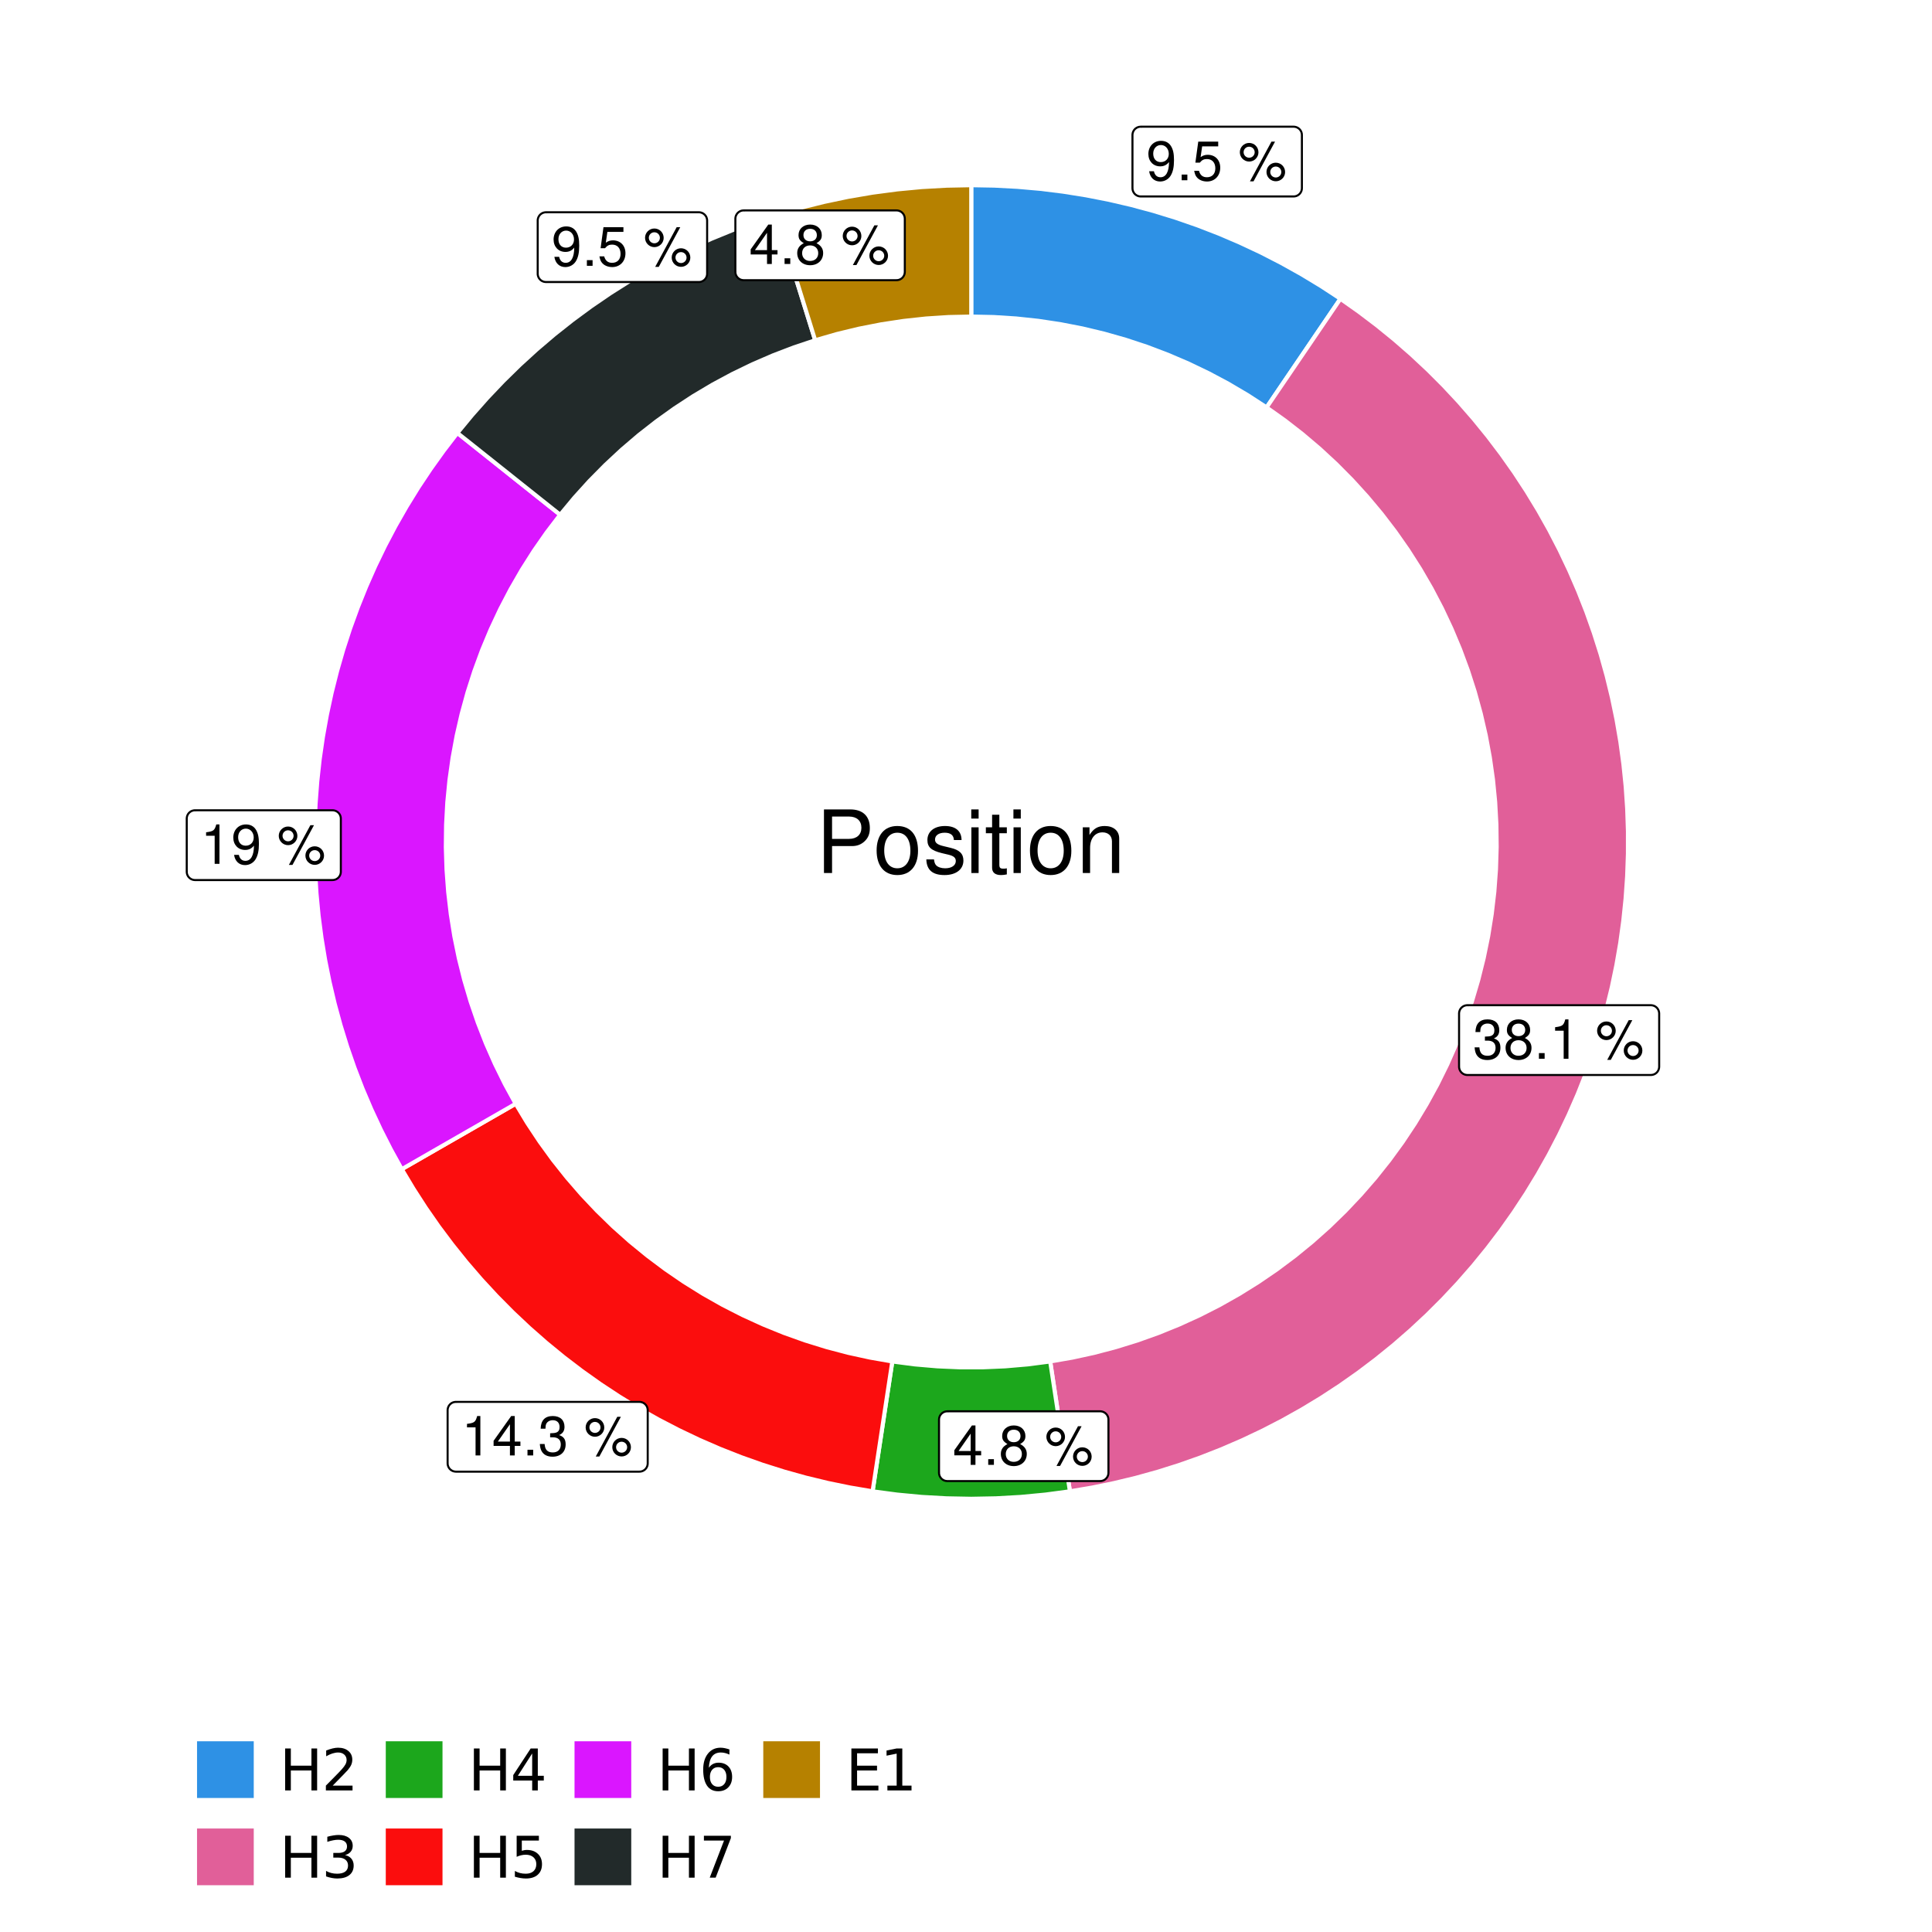 <?xml version="1.0" encoding="UTF-8"?>
<svg xmlns="http://www.w3.org/2000/svg" xmlns:xlink="http://www.w3.org/1999/xlink" width="504pt" height="504pt" viewBox="0 0 504 504" version="1.1">
<defs>
<g>
<symbol overflow="visible" id="glyph0-0">
<path style="stroke:none;" d=""/>
</symbol>
<symbol overflow="visible" id="glyph0-1">
<path style="stroke:none;" d="M 0.75 -2.344 C 1 -0.672 2.078 0.328 3.609 0.328 C 4.734 0.328 5.734 -0.219 6.328 -1.141 C 6.953 -2.141 7.234 -3.391 7.234 -5.266 C 7.234 -7 6.984 -8.094 6.391 -9 C 5.828 -9.844 4.953 -10.281 3.844 -10.281 C 1.922 -10.281 0.547 -8.844 0.547 -6.859 C 0.547 -4.969 1.812 -3.625 3.641 -3.625 C 4.594 -3.625 5.297 -3.969 5.938 -4.75 C 5.922 -2.188 5.141 -0.781 3.703 -0.781 C 2.812 -0.781 2.203 -1.344 2 -2.344 Z M 3.828 -9.188 C 4.984 -9.188 5.875 -8.203 5.875 -6.875 C 5.875 -5.609 5.016 -4.734 3.781 -4.734 C 2.578 -4.734 1.812 -5.594 1.812 -6.953 C 1.812 -8.25 2.656 -9.188 3.828 -9.188 Z M 3.828 -9.188 "/>
</symbol>
<symbol overflow="visible" id="glyph0-2">
<path style="stroke:none;" d="M 2.719 -1.484 L 1.234 -1.484 L 1.234 0 L 2.719 0 Z M 2.719 -1.484 "/>
</symbol>
<symbol overflow="visible" id="glyph0-3">
<path style="stroke:none;" d="M 6.766 -10.078 L 1.562 -10.078 L 0.812 -4.594 L 1.969 -4.594 C 2.547 -5.297 3.031 -5.531 3.828 -5.531 C 5.172 -5.531 6.016 -4.609 6.016 -3.109 C 6.016 -1.656 5.172 -0.781 3.812 -0.781 C 2.719 -0.781 2.047 -1.344 1.75 -2.469 L 0.5 -2.469 C 0.672 -1.656 0.812 -1.25 1.109 -0.875 C 1.672 -0.109 2.703 0.328 3.844 0.328 C 5.875 0.328 7.297 -1.156 7.297 -3.281 C 7.297 -5.281 5.969 -6.641 4.031 -6.641 C 3.328 -6.641 2.766 -6.453 2.172 -6.031 L 2.578 -8.844 L 6.766 -8.844 Z M 6.766 -10.078 "/>
</symbol>
<symbol overflow="visible" id="glyph0-4">
<path style="stroke:none;" d=""/>
</symbol>
<symbol overflow="visible" id="glyph0-5">
<path style="stroke:none;" d="M 2.828 -9.734 C 1.5 -9.734 0.406 -8.641 0.406 -7.312 C 0.406 -5.969 1.5 -4.875 2.844 -4.875 C 4.172 -4.875 5.266 -5.969 5.266 -7.281 C 5.266 -8.656 4.188 -9.734 2.828 -9.734 Z M 2.828 -8.75 C 3.641 -8.75 4.281 -8.109 4.281 -7.297 C 4.281 -6.516 3.625 -5.875 2.844 -5.875 C 2.047 -5.875 1.391 -6.516 1.391 -7.312 C 1.391 -8.109 2.031 -8.75 2.828 -8.75 Z M 8.656 -10.078 L 3.047 0.281 L 3.984 0.281 L 9.594 -10.078 Z M 9.781 -4.578 C 8.453 -4.578 7.359 -3.5 7.359 -2.156 C 7.359 -0.812 8.453 0.266 9.797 0.266 C 11.125 0.266 12.219 -0.812 12.219 -2.141 C 12.219 -3.5 11.141 -4.578 9.781 -4.578 Z M 9.781 -3.578 C 10.594 -3.578 11.234 -2.938 11.234 -2.141 C 11.234 -1.359 10.578 -0.719 9.797 -0.719 C 8.984 -0.719 8.344 -1.359 8.344 -2.156 C 8.344 -2.938 8.984 -3.578 9.781 -3.578 Z M 9.781 -3.578 "/>
</symbol>
<symbol overflow="visible" id="glyph0-6">
<path style="stroke:none;" d="M 3.141 -4.734 L 3.828 -4.734 C 5.188 -4.734 5.922 -4.094 5.922 -2.859 C 5.922 -1.562 5.141 -0.781 3.844 -0.781 C 2.453 -0.781 1.797 -1.484 1.703 -2.984 L 0.453 -2.984 C 0.516 -2.156 0.656 -1.625 0.891 -1.172 C 1.422 -0.172 2.406 0.328 3.781 0.328 C 5.859 0.328 7.188 -0.922 7.188 -2.875 C 7.188 -4.188 6.703 -4.891 5.484 -5.312 C 6.422 -5.703 6.891 -6.406 6.891 -7.453 C 6.891 -9.219 5.75 -10.281 3.828 -10.281 C 1.797 -10.281 0.719 -9.141 0.672 -6.969 L 1.922 -6.969 C 1.938 -7.594 1.984 -7.953 2.141 -8.266 C 2.438 -8.844 3.062 -9.188 3.844 -9.188 C 4.953 -9.188 5.609 -8.516 5.609 -7.406 C 5.609 -6.688 5.359 -6.234 4.812 -6 C 4.469 -5.859 4.016 -5.797 3.141 -5.781 Z M 3.141 -4.734 "/>
</symbol>
<symbol overflow="visible" id="glyph0-7">
<path style="stroke:none;" d="M 5.562 -5.422 C 6.609 -6.062 6.938 -6.562 6.938 -7.531 C 6.938 -9.156 5.703 -10.281 3.906 -10.281 C 2.141 -10.281 0.875 -9.156 0.875 -7.547 C 0.875 -6.562 1.203 -6.078 2.25 -5.422 C 1.094 -4.828 0.531 -4 0.531 -2.859 C 0.531 -0.984 1.906 0.328 3.906 0.328 C 5.906 0.328 7.297 -0.984 7.297 -2.859 C 7.297 -4 6.719 -4.828 5.562 -5.422 Z M 3.906 -9.172 C 4.984 -9.172 5.656 -8.531 5.656 -7.5 C 5.656 -6.547 4.969 -5.906 3.906 -5.906 C 2.844 -5.906 2.156 -6.547 2.156 -7.531 C 2.156 -8.531 2.844 -9.172 3.906 -9.172 Z M 3.906 -4.844 C 5.156 -4.844 6.016 -4.031 6.016 -2.828 C 6.016 -1.594 5.172 -0.781 3.875 -0.781 C 2.656 -0.781 1.812 -1.625 1.812 -2.812 C 1.812 -4.031 2.641 -4.844 3.906 -4.844 Z M 3.906 -4.844 "/>
</symbol>
<symbol overflow="visible" id="glyph0-8">
<path style="stroke:none;" d="M 3.688 -7.328 L 3.688 0 L 4.938 0 L 4.938 -10.281 L 4.109 -10.281 C 3.672 -8.703 3.391 -8.484 1.453 -8.234 L 1.453 -7.328 Z M 3.688 -7.328 "/>
</symbol>
<symbol overflow="visible" id="glyph0-9">
<path style="stroke:none;" d="M 4.656 -2.484 L 4.656 0 L 5.906 0 L 5.906 -2.484 L 7.391 -2.484 L 7.391 -3.609 L 5.906 -3.609 L 5.906 -10.281 L 4.984 -10.281 L 0.391 -3.812 L 0.391 -2.484 Z M 4.656 -3.609 L 1.5 -3.609 L 4.656 -8.141 Z M 4.656 -3.609 "/>
</symbol>
<symbol overflow="visible" id="glyph1-0">
<path style="stroke:none;" d=""/>
</symbol>
<symbol overflow="visible" id="glyph1-1">
<path style="stroke:none;" d="M 4.188 -7.031 L 9.406 -7.031 C 10.703 -7.031 11.719 -7.422 12.609 -8.219 C 13.609 -9.125 14.047 -10.203 14.047 -11.719 C 14.047 -14.844 12.203 -16.594 8.922 -16.594 L 2.078 -16.594 L 2.078 0 L 4.188 0 Z M 4.188 -8.906 L 4.188 -14.734 L 8.609 -14.734 C 10.625 -14.734 11.844 -13.641 11.844 -11.812 C 11.844 -10 10.625 -8.906 8.609 -8.906 Z M 4.188 -8.906 "/>
</symbol>
<symbol overflow="visible" id="glyph1-2">
<path style="stroke:none;" d="M 6.188 -12.266 C 2.828 -12.266 0.812 -9.875 0.812 -5.875 C 0.812 -1.844 2.828 0.531 6.219 0.531 C 9.578 0.531 11.609 -1.859 11.609 -5.781 C 11.609 -9.922 9.656 -12.266 6.188 -12.266 Z M 6.219 -10.516 C 8.359 -10.516 9.625 -8.766 9.625 -5.812 C 9.625 -2.984 8.312 -1.234 6.219 -1.234 C 4.094 -1.234 2.797 -2.984 2.797 -5.875 C 2.797 -8.766 4.094 -10.516 6.219 -10.516 Z M 6.219 -10.516 "/>
</symbol>
<symbol overflow="visible" id="glyph1-3">
<path style="stroke:none;" d="M 9.969 -8.609 C 9.953 -10.953 8.406 -12.266 5.641 -12.266 C 2.875 -12.266 1.062 -10.844 1.062 -8.625 C 1.062 -6.766 2.031 -5.875 4.844 -5.188 L 6.625 -4.766 C 7.938 -4.438 8.469 -3.969 8.469 -3.125 C 8.469 -1.984 7.359 -1.234 5.688 -1.234 C 4.672 -1.234 3.797 -1.531 3.328 -2.031 C 3.031 -2.375 2.891 -2.703 2.781 -3.547 L 0.781 -3.547 C 0.859 -0.797 2.406 0.531 5.531 0.531 C 8.531 0.531 10.453 -0.953 10.453 -3.25 C 10.453 -5.031 9.453 -6.016 7.078 -6.578 L 5.266 -7.016 C 3.703 -7.375 3.047 -7.875 3.047 -8.719 C 3.047 -9.828 4.031 -10.516 5.578 -10.516 C 7.109 -10.516 7.922 -9.859 7.969 -8.609 Z M 9.969 -8.609 "/>
</symbol>
<symbol overflow="visible" id="glyph1-4">
<path style="stroke:none;" d="M 3.422 -11.922 L 1.531 -11.922 L 1.531 0 L 3.422 0 Z M 3.422 -16.594 L 1.5 -16.594 L 1.5 -14.203 L 3.422 -14.203 Z M 3.422 -16.594 "/>
</symbol>
<symbol overflow="visible" id="glyph1-5">
<path style="stroke:none;" d="M 5.781 -11.922 L 3.828 -11.922 L 3.828 -15.203 L 1.938 -15.203 L 1.938 -11.922 L 0.312 -11.922 L 0.312 -10.375 L 1.938 -10.375 L 1.938 -1.359 C 1.938 -0.141 2.75 0.531 4.234 0.531 C 4.734 0.531 5.141 0.484 5.781 0.359 L 5.781 -1.234 C 5.516 -1.156 5.266 -1.141 4.875 -1.141 C 4.047 -1.141 3.828 -1.359 3.828 -2.203 L 3.828 -10.375 L 5.781 -10.375 Z M 5.781 -11.922 "/>
</symbol>
<symbol overflow="visible" id="glyph1-6">
<path style="stroke:none;" d="M 1.594 -11.922 L 1.594 0 L 3.5 0 L 3.5 -6.578 C 3.5 -9.016 4.781 -10.609 6.734 -10.609 C 8.234 -10.609 9.203 -9.703 9.203 -8.266 L 9.203 0 L 11.094 0 L 11.094 -9.016 C 11.094 -11 9.609 -12.266 7.312 -12.266 C 5.531 -12.266 4.391 -11.594 3.344 -9.922 L 3.344 -11.922 Z M 1.594 -11.922 "/>
</symbol>
<symbol overflow="visible" id="glyph2-0">
<path style="stroke:none;" d="M 0.75 2.656 L 0.75 -10.578 L 8.25 -10.578 L 8.25 2.656 Z M 1.594 1.812 L 7.406 1.812 L 7.406 -9.734 L 1.594 -9.734 Z M 1.594 1.812 "/>
</symbol>
<symbol overflow="visible" id="glyph2-1">
<path style="stroke:none;" d="M 1.469 -10.938 L 2.953 -10.938 L 2.953 -6.453 L 8.328 -6.453 L 8.328 -10.938 L 9.812 -10.938 L 9.812 0 L 8.328 0 L 8.328 -5.203 L 2.953 -5.203 L 2.953 0 L 1.469 0 Z M 1.469 -10.938 "/>
</symbol>
<symbol overflow="visible" id="glyph2-2">
<path style="stroke:none;" d="M 2.875 -1.25 L 8.047 -1.25 L 8.047 0 L 1.094 0 L 1.094 -1.25 C 1.656 -1.82 2.422 -2.598 3.391 -3.578 C 4.359 -4.555 4.969 -5.191 5.219 -5.484 C 5.695 -6.016 6.031 -6.461 6.219 -6.828 C 6.406 -7.203 6.5 -7.566 6.5 -7.922 C 6.5 -8.504 6.297 -8.977 5.891 -9.344 C 5.484 -9.707 4.953 -9.891 4.297 -9.891 C 3.828 -9.891 3.332 -9.805 2.812 -9.641 C 2.301 -9.484 1.754 -9.238 1.172 -8.906 L 1.172 -10.406 C 1.766 -10.645 2.32 -10.828 2.844 -10.953 C 3.363 -11.078 3.836 -11.141 4.266 -11.141 C 5.398 -11.141 6.301 -10.852 6.969 -10.281 C 7.645 -9.719 7.984 -8.961 7.984 -8.016 C 7.984 -7.566 7.898 -7.141 7.734 -6.734 C 7.566 -6.328 7.258 -5.852 6.812 -5.312 C 6.688 -5.164 6.297 -4.754 5.641 -4.078 C 4.992 -3.398 4.07 -2.457 2.875 -1.25 Z M 2.875 -1.25 "/>
</symbol>
<symbol overflow="visible" id="glyph2-3">
<path style="stroke:none;" d="M 6.094 -5.891 C 6.801 -5.742 7.352 -5.43 7.75 -4.953 C 8.145 -4.473 8.344 -3.879 8.344 -3.172 C 8.344 -2.098 7.969 -1.266 7.219 -0.672 C 6.477 -0.078 5.426 0.219 4.062 0.219 C 3.602 0.219 3.129 0.172 2.641 0.078 C 2.16 -0.016 1.66 -0.148 1.141 -0.328 L 1.141 -1.766 C 1.555 -1.523 2.004 -1.344 2.484 -1.219 C 2.973 -1.094 3.484 -1.031 4.016 -1.031 C 4.941 -1.031 5.648 -1.211 6.141 -1.578 C 6.629 -1.941 6.875 -2.473 6.875 -3.172 C 6.875 -3.816 6.645 -4.32 6.188 -4.688 C 5.738 -5.051 5.113 -5.234 4.312 -5.234 L 3.031 -5.234 L 3.031 -6.453 L 4.359 -6.453 C 5.086 -6.453 5.645 -6.598 6.031 -6.891 C 6.414 -7.18 6.609 -7.598 6.609 -8.141 C 6.609 -8.703 6.41 -9.133 6.016 -9.438 C 5.617 -9.738 5.051 -9.891 4.312 -9.891 C 3.906 -9.891 3.469 -9.844 3 -9.75 C 2.539 -9.664 2.031 -9.531 1.469 -9.344 L 1.469 -10.672 C 2.031 -10.828 2.555 -10.941 3.047 -11.016 C 3.535 -11.098 4 -11.141 4.438 -11.141 C 5.562 -11.141 6.453 -10.883 7.109 -10.375 C 7.766 -9.863 8.094 -9.172 8.094 -8.297 C 8.094 -7.691 7.914 -7.18 7.562 -6.766 C 7.219 -6.348 6.727 -6.055 6.094 -5.891 Z M 6.094 -5.891 "/>
</symbol>
<symbol overflow="visible" id="glyph2-4">
<path style="stroke:none;" d="M 5.672 -9.641 L 1.938 -3.812 L 5.672 -3.812 Z M 5.281 -10.938 L 7.141 -10.938 L 7.141 -3.812 L 8.703 -3.812 L 8.703 -2.578 L 7.141 -2.578 L 7.141 0 L 5.672 0 L 5.672 -2.578 L 0.734 -2.578 L 0.734 -4 Z M 5.281 -10.938 "/>
</symbol>
<symbol overflow="visible" id="glyph2-5">
<path style="stroke:none;" d="M 1.625 -10.938 L 7.422 -10.938 L 7.422 -9.688 L 2.969 -9.688 L 2.969 -7.016 C 3.188 -7.086 3.398 -7.141 3.609 -7.172 C 3.828 -7.211 4.047 -7.234 4.266 -7.234 C 5.484 -7.234 6.445 -6.895 7.156 -6.219 C 7.875 -5.551 8.234 -4.648 8.234 -3.516 C 8.234 -2.336 7.863 -1.422 7.125 -0.766 C 6.395 -0.109 5.363 0.219 4.031 0.219 C 3.57 0.219 3.102 0.176 2.625 0.094 C 2.156 0.02 1.664 -0.094 1.156 -0.25 L 1.156 -1.75 C 1.594 -1.508 2.047 -1.328 2.516 -1.203 C 2.984 -1.086 3.477 -1.031 4 -1.031 C 4.852 -1.031 5.523 -1.25 6.016 -1.688 C 6.504 -2.133 6.75 -2.742 6.75 -3.516 C 6.75 -4.273 6.504 -4.875 6.016 -5.312 C 5.523 -5.758 4.852 -5.984 4 -5.984 C 3.602 -5.984 3.207 -5.938 2.812 -5.844 C 2.426 -5.758 2.031 -5.625 1.625 -5.438 Z M 1.625 -10.938 "/>
</symbol>
<symbol overflow="visible" id="glyph2-6">
<path style="stroke:none;" d="M 4.953 -6.062 C 4.285 -6.062 3.758 -5.832 3.375 -5.375 C 2.988 -4.914 2.797 -4.297 2.797 -3.516 C 2.797 -2.723 2.988 -2.098 3.375 -1.641 C 3.758 -1.18 4.285 -0.953 4.953 -0.953 C 5.617 -0.953 6.145 -1.18 6.531 -1.641 C 6.914 -2.098 7.109 -2.723 7.109 -3.516 C 7.109 -4.297 6.914 -4.914 6.531 -5.375 C 6.145 -5.832 5.617 -6.062 4.953 -6.062 Z M 7.891 -10.688 L 7.891 -9.344 C 7.516 -9.52 7.141 -9.656 6.766 -9.75 C 6.391 -9.844 6.016 -9.891 5.641 -9.891 C 4.66 -9.891 3.91 -9.555 3.391 -8.891 C 2.879 -8.234 2.586 -7.238 2.516 -5.906 C 2.805 -6.332 3.164 -6.66 3.594 -6.891 C 4.031 -7.117 4.516 -7.234 5.047 -7.234 C 6.141 -7.234 7.004 -6.898 7.641 -6.234 C 8.273 -5.566 8.594 -4.66 8.594 -3.516 C 8.594 -2.391 8.258 -1.484 7.594 -0.797 C 6.938 -0.117 6.055 0.219 4.953 0.219 C 3.68 0.219 2.711 -0.266 2.047 -1.234 C 1.379 -2.211 1.047 -3.617 1.047 -5.453 C 1.047 -7.18 1.457 -8.562 2.281 -9.594 C 3.102 -10.625 4.203 -11.141 5.578 -11.141 C 5.953 -11.141 6.328 -11.098 6.703 -11.016 C 7.078 -10.941 7.473 -10.832 7.891 -10.688 Z M 7.891 -10.688 "/>
</symbol>
<symbol overflow="visible" id="glyph2-7">
<path style="stroke:none;" d="M 1.234 -10.938 L 8.266 -10.938 L 8.266 -10.312 L 4.297 0 L 2.75 0 L 6.484 -9.688 L 1.234 -9.688 Z M 1.234 -10.938 "/>
</symbol>
<symbol overflow="visible" id="glyph2-8">
<path style="stroke:none;" d="M 1.469 -10.938 L 8.391 -10.938 L 8.391 -9.688 L 2.953 -9.688 L 2.953 -6.453 L 8.156 -6.453 L 8.156 -5.203 L 2.953 -5.203 L 2.953 -1.25 L 8.516 -1.25 L 8.516 0 L 1.469 0 Z M 1.469 -10.938 "/>
</symbol>
<symbol overflow="visible" id="glyph2-9">
<path style="stroke:none;" d="M 1.859 -1.25 L 4.281 -1.25 L 4.281 -9.594 L 1.641 -9.062 L 1.641 -10.406 L 4.266 -10.938 L 5.75 -10.938 L 5.75 -1.25 L 8.156 -1.25 L 8.156 0 L 1.859 0 Z M 1.859 -1.25 "/>
</symbol>
</g>
<clipPath id="clip1">
  <path d="M 30.98 0 L 473.023 0 L 473.023 504 L 30.98 504 Z M 30.98 0 "/>
</clipPath>
<clipPath id="clip2">
  <path d="M 39.199 5.48 L 467.543 5.48 L 467.543 433.824 L 39.199 433.824 Z M 39.199 5.48 "/>
</clipPath>
</defs>
<g id="surface4">
<rect x="0" y="0" width="504" height="504" style="fill:rgb(100%,100%,100%);fill-opacity:1;stroke:none;"/>
<g clip-path="url(#clip1)" clip-rule="nonzero">
<path style="fill-rule:nonzero;fill:rgb(100%,100%,100%);fill-opacity:1;stroke-width:1.067;stroke-linecap:round;stroke-linejoin:round;stroke:rgb(100%,100%,100%);stroke-opacity:1;stroke-miterlimit:10;" d="M 30.98 504 L 473.023 504 L 473.023 0 L 30.98 0 Z M 30.98 504 "/>
</g>
<g clip-path="url(#clip2)" clip-rule="nonzero">
<path style=" stroke:none;fill-rule:nonzero;fill:rgb(100%,100%,100%);fill-opacity:1;" d="M 39.199 433.824 L 467.543 433.824 L 467.543 5.48 L 39.199 5.48 Z M 39.199 433.824 "/>
</g>
<path style="fill-rule:nonzero;fill:rgb(18.039%,56.863%,89.804%);fill-opacity:1;stroke-width:1.067;stroke-linecap:butt;stroke-linejoin:miter;stroke:rgb(100%,100%,100%);stroke-opacity:1;stroke-miterlimit:10;" d="M 330.414 106.285 L 334.266 100.613 L 338.121 94.945 L 349.676 77.941 L 344.641 74.648 L 339.496 71.535 L 334.242 68.602 L 328.891 65.855 L 323.445 63.301 L 317.914 60.934 L 312.301 58.766 L 306.617 56.797 L 300.867 55.027 L 295.059 53.465 L 289.199 52.102 L 283.297 50.949 L 277.355 50 L 271.383 49.262 L 265.391 48.734 L 259.383 48.418 L 253.371 48.312 L 253.371 82.582 L 259.211 82.707 L 265.043 83.078 L 270.855 83.699 L 276.633 84.57 L 282.371 85.684 L 288.055 87.043 L 293.676 88.641 L 299.223 90.477 L 304.684 92.551 L 310.055 94.852 L 315.324 97.383 L 320.48 100.133 L 325.512 103.102 Z M 330.414 106.285 "/>
<path style="fill-rule:nonzero;fill:rgb(88.235%,37.255%,60%);fill-opacity:1;stroke-width:1.067;stroke-linecap:butt;stroke-linejoin:miter;stroke:rgb(100%,100%,100%);stroke-opacity:1;stroke-miterlimit:10;" d="M 273.961 355.168 L 274.992 361.941 L 276.02 368.719 L 277.051 375.492 L 278.078 382.27 L 279.109 389.043 L 284.887 388.066 L 290.625 386.891 L 296.324 385.52 L 301.969 383.953 L 307.559 382.195 L 313.082 380.246 L 318.539 378.109 L 323.918 375.789 L 329.219 373.285 L 334.426 370.602 L 339.539 367.742 L 344.555 364.711 L 349.461 361.508 L 354.254 358.141 L 358.93 354.609 L 363.484 350.922 L 367.906 347.078 L 372.195 343.09 L 376.348 338.953 L 380.355 334.68 L 384.215 330.27 L 387.918 325.73 L 391.469 321.07 L 394.855 316.289 L 398.078 311.395 L 401.129 306.391 L 404.008 301.289 L 406.711 296.09 L 409.234 290.805 L 411.578 285.434 L 413.734 279.984 L 415.703 274.465 L 417.48 268.883 L 419.07 263.242 L 420.465 257.555 L 421.66 251.816 L 422.664 246.043 L 423.465 240.242 L 424.07 234.414 L 424.477 228.566 L 424.68 222.711 L 424.684 216.852 L 424.488 210.996 L 424.094 205.152 L 423.496 199.32 L 422.703 193.516 L 421.711 187.742 L 420.52 182.004 L 419.137 176.312 L 417.559 170.668 L 415.785 165.086 L 413.824 159.562 L 411.676 154.113 L 409.344 148.738 L 406.828 143.445 L 404.133 138.242 L 401.262 133.137 L 398.215 128.129 L 395.004 123.23 L 391.621 118.445 L 388.082 113.777 L 384.383 109.234 L 380.531 104.816 L 376.531 100.535 L 372.387 96.395 L 368.102 92.398 L 363.684 88.551 L 359.137 84.855 L 354.465 81.316 L 349.676 77.941 L 338.121 94.945 L 334.266 100.613 L 330.414 106.285 L 335.188 109.68 L 339.812 113.277 L 344.281 117.066 L 348.582 121.047 L 352.707 125.207 L 356.652 129.539 L 360.41 134.035 L 363.973 138.688 L 367.332 143.488 L 370.48 148.426 L 373.418 153.496 L 376.137 158.688 L 378.629 163.988 L 380.895 169.395 L 382.926 174.887 L 384.719 180.465 L 386.273 186.113 L 387.586 191.824 L 388.652 197.586 L 389.473 203.387 L 390.043 209.219 L 390.363 215.07 L 390.434 220.93 L 390.254 226.785 L 389.824 232.629 L 389.145 238.445 L 388.219 244.23 L 387.043 249.973 L 385.625 255.656 L 383.969 261.277 L 382.07 266.82 L 379.934 272.277 L 377.57 277.637 L 374.98 282.891 L 372.164 288.031 L 369.137 293.047 L 365.895 297.926 L 362.445 302.664 L 358.797 307.25 L 354.957 311.672 L 350.934 315.93 L 346.73 320.012 L 342.355 323.91 L 337.816 327.617 L 333.125 331.129 L 328.289 334.434 L 323.316 337.531 L 318.215 340.414 L 312.996 343.074 L 307.664 345.508 L 302.238 347.715 L 296.719 349.688 L 291.125 351.418 L 285.457 352.914 L 279.734 354.164 Z M 273.961 355.168 "/>
<path style="fill-rule:nonzero;fill:rgb(10.98%,65.49%,10.98%);fill-opacity:1;stroke-width:1.067;stroke-linecap:butt;stroke-linejoin:miter;stroke:rgb(100%,100%,100%);stroke-opacity:1;stroke-miterlimit:10;" d="M 232.777 355.168 L 231.75 361.941 L 230.719 368.719 L 229.691 375.492 L 228.66 382.27 L 227.629 389.043 L 234.035 389.895 L 240.465 390.504 L 246.914 390.867 L 253.371 390.988 L 259.828 390.867 L 266.277 390.504 L 272.707 389.895 L 279.109 389.043 L 278.078 382.27 L 277.051 375.492 L 276.02 368.719 L 274.992 361.941 L 273.961 355.168 L 268.105 355.926 L 262.223 356.434 L 256.324 356.691 L 250.418 356.691 L 244.52 356.434 L 238.633 355.926 Z M 232.777 355.168 "/>
<path style="fill-rule:nonzero;fill:rgb(98.431%,5.098%,5.098%);fill-opacity:1;stroke-width:1.067;stroke-linecap:butt;stroke-linejoin:miter;stroke:rgb(100%,100%,100%);stroke-opacity:1;stroke-miterlimit:10;" d="M 134.52 287.938 L 122.637 294.766 L 116.691 298.18 L 104.809 305.008 L 107.848 310.09 L 111.059 315.066 L 114.438 319.926 L 117.988 324.664 L 121.695 329.281 L 125.562 333.766 L 129.582 338.113 L 133.746 342.32 L 138.059 346.379 L 142.504 350.285 L 147.086 354.039 L 151.793 357.633 L 156.617 361.059 L 161.562 364.316 L 166.617 367.402 L 171.773 370.312 L 177.027 373.039 L 182.371 375.586 L 187.801 377.945 L 193.309 380.117 L 198.891 382.098 L 204.535 383.883 L 210.238 385.473 L 215.992 386.863 L 221.793 388.055 L 227.629 389.043 L 228.66 382.27 L 229.691 375.492 L 230.719 368.719 L 231.75 361.941 L 232.777 355.168 L 227 354.16 L 221.273 352.91 L 215.602 351.414 L 210 349.68 L 204.477 347.707 L 199.047 345.496 L 193.711 343.059 L 188.488 340.395 L 183.383 337.508 L 178.406 334.406 L 173.566 331.094 L 168.875 327.578 L 164.336 323.867 L 159.957 319.965 L 155.754 315.875 L 151.727 311.613 L 147.887 307.18 L 144.238 302.59 L 140.793 297.844 L 137.551 292.957 Z M 134.52 287.938 "/>
<path style="fill-rule:nonzero;fill:rgb(85.49%,8.627%,100%);fill-opacity:1;stroke-width:1.067;stroke-linecap:butt;stroke-linejoin:miter;stroke:rgb(100%,100%,100%);stroke-opacity:1;stroke-miterlimit:10;" d="M 146.129 134.285 L 140.766 130.02 L 135.402 125.75 L 130.043 121.48 L 124.68 117.211 L 119.316 112.945 L 115.758 117.578 L 112.355 122.332 L 109.117 127.195 L 106.051 132.168 L 103.152 137.242 L 100.43 142.414 L 97.883 147.676 L 95.52 153.02 L 93.34 158.441 L 91.344 163.934 L 89.539 169.492 L 87.922 175.109 L 86.5 180.777 L 85.273 186.488 L 84.238 192.242 L 83.402 198.023 L 82.766 203.832 L 82.324 209.66 L 82.082 215.5 L 82.039 221.344 L 82.199 227.184 L 82.555 233.02 L 83.109 238.836 L 83.863 244.629 L 84.812 250.395 L 85.961 256.125 L 87.301 261.812 L 88.836 267.453 L 90.562 273.035 L 92.477 278.559 L 94.578 284.012 L 96.867 289.387 L 99.336 294.684 L 101.984 299.895 L 104.809 305.008 L 116.691 298.18 L 122.637 294.766 L 134.52 287.938 L 131.719 282.809 L 129.137 277.566 L 126.781 272.219 L 124.656 266.777 L 122.762 261.246 L 121.109 255.641 L 119.695 249.973 L 118.523 244.246 L 117.598 238.477 L 116.918 232.672 L 116.488 226.844 L 116.305 221.004 L 116.375 215.16 L 116.688 209.328 L 117.254 203.512 L 118.066 197.723 L 119.121 191.977 L 120.426 186.277 L 121.969 180.645 L 123.75 175.078 L 125.766 169.594 L 128.016 164.199 L 130.496 158.906 L 133.195 153.727 L 136.113 148.664 L 139.246 143.73 L 142.586 138.934 Z M 146.129 134.285 "/>
<path style="fill-rule:nonzero;fill:rgb(13.333%,16.471%,16.471%);fill-opacity:1;stroke-width:1.067;stroke-linecap:butt;stroke-linejoin:miter;stroke:rgb(100%,100%,100%);stroke-opacity:1;stroke-miterlimit:10;" d="M 212.656 88.77 L 210.617 82.223 L 206.547 69.137 L 204.512 62.59 L 202.477 56.047 L 196.762 57.934 L 191.121 60.023 L 185.555 62.305 L 180.074 64.781 L 174.684 67.453 L 169.387 70.309 L 164.199 73.348 L 159.117 76.566 L 154.152 79.965 L 149.309 83.535 L 144.594 87.27 L 140.016 91.172 L 135.574 95.23 L 131.277 99.441 L 127.133 103.801 L 123.145 108.305 L 119.316 112.945 L 124.68 117.211 L 130.043 121.48 L 135.402 125.75 L 140.766 130.02 L 146.129 134.285 L 149.863 129.793 L 153.789 125.461 L 157.895 121.305 L 162.172 117.324 L 166.617 113.527 L 171.219 109.93 L 175.969 106.527 L 180.863 103.328 L 185.887 100.344 L 191.031 97.578 L 196.293 95.031 L 201.656 92.711 L 207.113 90.621 Z M 212.656 88.77 "/>
<path style="fill-rule:nonzero;fill:rgb(71.373%,50.588%,0%);fill-opacity:1;stroke-width:1.067;stroke-linecap:butt;stroke-linejoin:miter;stroke:rgb(100%,100%,100%);stroke-opacity:1;stroke-miterlimit:10;" d="M 253.371 82.582 L 253.371 48.312 L 246.914 48.438 L 240.465 48.801 L 234.035 49.41 L 227.629 50.258 L 221.266 51.348 L 214.945 52.68 L 208.68 54.246 L 202.477 56.047 L 204.512 62.59 L 206.547 69.137 L 210.617 82.223 L 212.656 88.77 L 218.328 87.137 L 224.07 85.75 L 229.863 84.613 L 235.703 83.727 L 241.574 83.09 L 247.465 82.707 Z M 253.371 82.582 "/>
<path style="fill-rule:nonzero;fill:rgb(100%,100%,100%);fill-opacity:1;stroke-width:0.533;stroke-linecap:round;stroke-linejoin:round;stroke:rgb(0%,0%,0%);stroke-opacity:1;stroke-miterlimit:10;" d="M 297.586 51.25 L 337.465 51.25 L 337.379 51.25 L 337.727 51.234 L 338.066 51.164 L 338.391 51.043 L 338.691 50.867 L 338.961 50.648 L 339.191 50.387 L 339.379 50.094 L 339.516 49.773 L 339.598 49.438 L 339.625 49.09 L 339.625 35.211 L 339.598 34.863 L 339.516 34.527 L 339.379 34.207 L 339.191 33.914 L 338.961 33.652 L 338.691 33.434 L 338.391 33.258 L 338.066 33.137 L 337.727 33.066 L 337.465 33.051 L 297.586 33.051 L 297.848 33.066 L 297.5 33.055 L 297.152 33.094 L 296.82 33.191 L 296.508 33.34 L 296.219 33.539 L 295.969 33.777 L 295.762 34.055 L 295.598 34.363 L 295.488 34.695 L 295.434 35.039 L 295.426 35.211 L 295.426 49.09 L 295.434 48.918 L 295.434 49.266 L 295.488 49.609 L 295.598 49.938 L 295.762 50.246 L 295.969 50.523 L 296.219 50.766 L 296.508 50.961 L 296.82 51.109 L 297.152 51.207 L 297.5 51.25 Z M 297.586 51.25 "/>
<g style="fill:rgb(0%,0%,0%);fill-opacity:1;">
  <use xlink:href="#glyph0-1" x="299.027" y="47.022"/>
  <use xlink:href="#glyph0-2" x="307.027" y="47.022"/>
  <use xlink:href="#glyph0-3" x="311.027" y="47.022"/>
  <use xlink:href="#glyph0-4" x="319.027" y="47.022"/>
  <use xlink:href="#glyph0-5" x="323.027" y="47.022"/>
</g>
<path style="fill-rule:nonzero;fill:rgb(100%,100%,100%);fill-opacity:1;stroke-width:0.533;stroke-linecap:round;stroke-linejoin:round;stroke:rgb(0%,0%,0%);stroke-opacity:1;stroke-miterlimit:10;" d="M 382.785 280.43 L 430.668 280.43 L 430.578 280.43 L 430.926 280.414 L 431.27 280.344 L 431.594 280.223 L 431.895 280.047 L 432.164 279.828 L 432.395 279.566 L 432.578 279.273 L 432.715 278.953 L 432.797 278.617 L 432.828 278.27 L 432.828 264.391 L 432.797 264.043 L 432.715 263.707 L 432.578 263.387 L 432.395 263.094 L 432.164 262.832 L 431.895 262.613 L 431.594 262.438 L 431.27 262.316 L 430.926 262.246 L 430.668 262.23 L 382.785 262.23 L 383.047 262.246 L 382.699 262.23 L 382.355 262.273 L 382.02 262.371 L 381.707 262.52 L 381.422 262.719 L 381.172 262.957 L 380.961 263.234 L 380.801 263.543 L 380.691 263.875 L 380.633 264.215 L 380.625 264.391 L 380.625 278.27 L 380.633 278.098 L 380.633 278.445 L 380.691 278.785 L 380.801 279.117 L 380.961 279.426 L 381.172 279.703 L 381.422 279.941 L 381.707 280.141 L 382.02 280.289 L 382.355 280.387 L 382.699 280.43 Z M 382.785 280.43 "/>
<g style="fill:rgb(0%,0%,0%);fill-opacity:1;">
  <use xlink:href="#glyph0-6" x="384.227" y="276.202"/>
  <use xlink:href="#glyph0-7" x="392.227" y="276.202"/>
  <use xlink:href="#glyph0-2" x="400.227" y="276.202"/>
  <use xlink:href="#glyph0-8" x="404.227" y="276.202"/>
  <use xlink:href="#glyph0-4" x="412.227" y="276.202"/>
  <use xlink:href="#glyph0-5" x="416.227" y="276.202"/>
</g>
<path style="fill-rule:nonzero;fill:rgb(100%,100%,100%);fill-opacity:1;stroke-width:0.533;stroke-linecap:round;stroke-linejoin:round;stroke:rgb(0%,0%,0%);stroke-opacity:1;stroke-miterlimit:10;" d="M 247.121 386.367 L 287 386.367 L 286.914 386.363 L 287.262 386.352 L 287.602 386.281 L 287.926 386.156 L 288.227 385.984 L 288.496 385.762 L 288.727 385.504 L 288.914 385.211 L 289.051 384.891 L 289.133 384.551 L 289.16 384.207 L 289.16 370.324 L 289.133 369.98 L 289.051 369.641 L 288.914 369.32 L 288.727 369.027 L 288.496 368.77 L 288.227 368.547 L 287.926 368.375 L 287.602 368.25 L 287.262 368.18 L 287 368.164 L 247.121 368.164 L 247.383 368.18 L 247.035 368.168 L 246.688 368.211 L 246.355 368.305 L 246.043 368.457 L 245.754 368.652 L 245.504 368.895 L 245.297 369.172 L 245.133 369.48 L 245.023 369.809 L 244.969 370.152 L 244.961 370.324 L 244.961 384.207 L 244.969 384.031 L 244.969 384.379 L 245.023 384.723 L 245.133 385.051 L 245.297 385.359 L 245.504 385.637 L 245.754 385.879 L 246.043 386.078 L 246.355 386.227 L 246.688 386.32 L 247.035 386.363 Z M 247.121 386.367 "/>
<g style="fill:rgb(0%,0%,0%);fill-opacity:1;">
  <use xlink:href="#glyph0-9" x="248.562" y="382.136"/>
  <use xlink:href="#glyph0-2" x="256.562" y="382.136"/>
  <use xlink:href="#glyph0-7" x="260.562" y="382.136"/>
  <use xlink:href="#glyph0-4" x="268.562" y="382.136"/>
  <use xlink:href="#glyph0-5" x="272.562" y="382.136"/>
</g>
<path style="fill-rule:nonzero;fill:rgb(100%,100%,100%);fill-opacity:1;stroke-width:0.533;stroke-linecap:round;stroke-linejoin:round;stroke:rgb(0%,0%,0%);stroke-opacity:1;stroke-miterlimit:10;" d="M 118.93 383.91 L 166.812 383.91 L 166.723 383.906 L 167.07 383.895 L 167.41 383.824 L 167.738 383.699 L 168.039 383.527 L 168.309 383.305 L 168.539 383.047 L 168.723 382.754 L 168.859 382.434 L 168.941 382.094 L 168.969 381.75 L 168.969 367.867 L 168.941 367.523 L 168.859 367.184 L 168.723 366.863 L 168.539 366.57 L 168.309 366.312 L 168.039 366.09 L 167.738 365.918 L 167.41 365.793 L 167.07 365.723 L 166.812 365.707 L 118.93 365.707 L 119.191 365.723 L 118.844 365.711 L 118.5 365.754 L 118.164 365.848 L 117.852 365.996 L 117.566 366.195 L 117.312 366.438 L 117.105 366.715 L 116.945 367.023 L 116.832 367.352 L 116.777 367.695 L 116.77 367.867 L 116.77 381.75 L 116.777 381.574 L 116.777 381.922 L 116.832 382.266 L 116.945 382.594 L 117.105 382.902 L 117.312 383.18 L 117.566 383.422 L 117.852 383.617 L 118.164 383.77 L 118.5 383.863 L 118.844 383.906 Z M 118.93 383.91 "/>
<g style="fill:rgb(0%,0%,0%);fill-opacity:1;">
  <use xlink:href="#glyph0-8" x="120.371" y="379.679"/>
  <use xlink:href="#glyph0-9" x="128.371" y="379.679"/>
  <use xlink:href="#glyph0-2" x="136.371" y="379.679"/>
  <use xlink:href="#glyph0-6" x="140.371" y="379.679"/>
  <use xlink:href="#glyph0-4" x="148.371" y="379.679"/>
  <use xlink:href="#glyph0-5" x="152.371" y="379.679"/>
</g>
<path style="fill-rule:nonzero;fill:rgb(100%,100%,100%);fill-opacity:1;stroke-width:0.533;stroke-linecap:round;stroke-linejoin:round;stroke:rgb(0%,0%,0%);stroke-opacity:1;stroke-miterlimit:10;" d="M 50.875 229.578 L 86.754 229.578 L 86.668 229.578 L 87.016 229.562 L 87.355 229.492 L 87.68 229.371 L 87.98 229.195 L 88.25 228.977 L 88.48 228.715 L 88.668 228.422 L 88.801 228.102 L 88.887 227.766 L 88.914 227.418 L 88.914 213.539 L 88.887 213.191 L 88.801 212.855 L 88.668 212.535 L 88.48 212.242 L 88.25 211.98 L 87.98 211.762 L 87.68 211.586 L 87.355 211.465 L 87.016 211.395 L 86.754 211.379 L 50.875 211.379 L 51.133 211.395 L 50.785 211.379 L 50.441 211.422 L 50.109 211.52 L 49.793 211.668 L 49.508 211.867 L 49.258 212.105 L 49.047 212.383 L 48.887 212.691 L 48.777 213.023 L 48.723 213.363 L 48.715 213.539 L 48.715 227.418 L 48.723 227.246 L 48.723 227.594 L 48.777 227.934 L 48.887 228.266 L 49.047 228.574 L 49.258 228.852 L 49.508 229.09 L 49.793 229.289 L 50.109 229.438 L 50.441 229.535 L 50.785 229.578 Z M 50.875 229.578 "/>
<g style="fill:rgb(0%,0%,0%);fill-opacity:1;">
  <use xlink:href="#glyph0-8" x="52.312" y="225.351"/>
  <use xlink:href="#glyph0-1" x="60.312" y="225.351"/>
  <use xlink:href="#glyph0-4" x="68.312" y="225.351"/>
  <use xlink:href="#glyph0-5" x="72.312" y="225.351"/>
</g>
<path style="fill-rule:nonzero;fill:rgb(100%,100%,100%);fill-opacity:1;stroke-width:0.533;stroke-linecap:round;stroke-linejoin:round;stroke:rgb(0%,0%,0%);stroke-opacity:1;stroke-miterlimit:10;" d="M 142.43 73.574 L 182.309 73.574 L 182.223 73.57 L 182.57 73.559 L 182.91 73.488 L 183.234 73.363 L 183.535 73.191 L 183.805 72.969 L 184.035 72.711 L 184.223 72.418 L 184.355 72.098 L 184.441 71.758 L 184.469 71.414 L 184.469 57.531 L 184.441 57.188 L 184.355 56.848 L 184.223 56.527 L 184.035 56.234 L 183.805 55.977 L 183.535 55.754 L 183.234 55.582 L 182.91 55.457 L 182.57 55.387 L 182.309 55.371 L 142.43 55.371 L 142.688 55.387 L 142.34 55.375 L 141.996 55.418 L 141.664 55.512 L 141.348 55.664 L 141.062 55.859 L 140.812 56.102 L 140.602 56.379 L 140.441 56.688 L 140.332 57.016 L 140.273 57.359 L 140.27 57.531 L 140.27 71.414 L 140.273 71.238 L 140.273 71.586 L 140.332 71.93 L 140.441 72.258 L 140.602 72.566 L 140.812 72.844 L 141.062 73.086 L 141.348 73.285 L 141.664 73.434 L 141.996 73.527 L 142.34 73.57 Z M 142.43 73.574 "/>
<g style="fill:rgb(0%,0%,0%);fill-opacity:1;">
  <use xlink:href="#glyph0-1" x="143.867" y="69.343"/>
  <use xlink:href="#glyph0-2" x="151.867" y="69.343"/>
  <use xlink:href="#glyph0-3" x="155.867" y="69.343"/>
  <use xlink:href="#glyph0-4" x="163.867" y="69.343"/>
  <use xlink:href="#glyph0-5" x="167.867" y="69.343"/>
</g>
<path style="fill-rule:nonzero;fill:rgb(100%,100%,100%);fill-opacity:1;stroke-width:0.533;stroke-linecap:round;stroke-linejoin:round;stroke:rgb(0%,0%,0%);stroke-opacity:1;stroke-miterlimit:10;" d="M 193.996 73.094 L 233.879 73.094 L 233.789 73.09 L 234.137 73.074 L 234.477 73.008 L 234.805 72.883 L 235.105 72.711 L 235.375 72.488 L 235.605 72.23 L 235.789 71.938 L 235.926 71.617 L 236.008 71.277 L 236.039 70.934 L 236.039 57.051 L 236.008 56.707 L 235.926 56.367 L 235.789 56.047 L 235.605 55.754 L 235.375 55.492 L 235.105 55.273 L 234.805 55.102 L 234.477 54.977 L 234.137 54.906 L 233.879 54.891 L 193.996 54.891 L 194.258 54.906 L 193.91 54.895 L 193.566 54.934 L 193.23 55.031 L 192.918 55.18 L 192.633 55.379 L 192.379 55.621 L 192.172 55.898 L 192.012 56.207 L 191.898 56.535 L 191.844 56.879 L 191.836 57.051 L 191.836 70.934 L 191.844 70.758 L 191.844 71.105 L 191.898 71.449 L 192.012 71.777 L 192.172 72.086 L 192.379 72.363 L 192.633 72.605 L 192.918 72.801 L 193.23 72.953 L 193.566 73.047 L 193.91 73.09 Z M 193.996 73.094 "/>
<g style="fill:rgb(0%,0%,0%);fill-opacity:1;">
  <use xlink:href="#glyph0-9" x="195.438" y="68.862"/>
  <use xlink:href="#glyph0-2" x="203.438" y="68.862"/>
  <use xlink:href="#glyph0-7" x="207.438" y="68.862"/>
  <use xlink:href="#glyph0-4" x="215.438" y="68.862"/>
  <use xlink:href="#glyph0-5" x="219.438" y="68.862"/>
</g>
<g style="fill:rgb(0%,0%,0%);fill-opacity:1;">
  <use xlink:href="#glyph1-1" x="212.871" y="227.746"/>
  <use xlink:href="#glyph1-2" x="227.871" y="227.746"/>
  <use xlink:href="#glyph1-3" x="240.871" y="227.746"/>
  <use xlink:href="#glyph1-4" x="251.871" y="227.746"/>
  <use xlink:href="#glyph1-5" x="256.871" y="227.746"/>
  <use xlink:href="#glyph1-4" x="262.871" y="227.746"/>
  <use xlink:href="#glyph1-2" x="267.871" y="227.746"/>
  <use xlink:href="#glyph1-6" x="280.871" y="227.746"/>
</g>
<path style=" stroke:none;fill-rule:nonzero;fill:rgb(100%,100%,100%);fill-opacity:1;" d="M 39.199 498.52 L 245.113 498.52 L 245.113 447.52 L 39.199 447.52 Z M 39.199 498.52 "/>
<path style=" stroke:none;fill-rule:nonzero;fill:rgb(100%,100%,100%);fill-opacity:1;" d="M 50.156 470.281 L 67.438 470.281 L 67.438 453 L 50.156 453 Z M 50.156 470.281 "/>
<path style="fill-rule:nonzero;fill:rgb(18.039%,56.863%,89.804%);fill-opacity:1;stroke-width:1.067;stroke-linecap:butt;stroke-linejoin:miter;stroke:rgb(100%,100%,100%);stroke-opacity:1;stroke-miterlimit:10;" d="M 50.867 469.574 L 66.73 469.574 L 66.73 453.711 L 50.867 453.711 Z M 50.867 469.574 "/>
<path style=" stroke:none;fill-rule:nonzero;fill:rgb(100%,100%,100%);fill-opacity:1;" d="M 50.156 493.043 L 67.438 493.043 L 67.438 475.762 L 50.156 475.762 Z M 50.156 493.043 "/>
<path style="fill-rule:nonzero;fill:rgb(88.235%,37.255%,60%);fill-opacity:1;stroke-width:1.067;stroke-linecap:butt;stroke-linejoin:miter;stroke:rgb(100%,100%,100%);stroke-opacity:1;stroke-miterlimit:10;" d="M 50.867 492.332 L 66.73 492.332 L 66.73 476.469 L 50.867 476.469 Z M 50.867 492.332 "/>
<path style=" stroke:none;fill-rule:nonzero;fill:rgb(100%,100%,100%);fill-opacity:1;" d="M 99.395 470.281 L 116.676 470.281 L 116.676 453 L 99.395 453 Z M 99.395 470.281 "/>
<path style="fill-rule:nonzero;fill:rgb(10.98%,65.49%,10.98%);fill-opacity:1;stroke-width:1.067;stroke-linecap:butt;stroke-linejoin:miter;stroke:rgb(100%,100%,100%);stroke-opacity:1;stroke-miterlimit:10;" d="M 100.105 469.574 L 115.969 469.574 L 115.969 453.711 L 100.105 453.711 Z M 100.105 469.574 "/>
<path style=" stroke:none;fill-rule:nonzero;fill:rgb(100%,100%,100%);fill-opacity:1;" d="M 99.395 493.043 L 116.676 493.043 L 116.676 475.762 L 99.395 475.762 Z M 99.395 493.043 "/>
<path style="fill-rule:nonzero;fill:rgb(98.431%,5.098%,5.098%);fill-opacity:1;stroke-width:1.067;stroke-linecap:butt;stroke-linejoin:miter;stroke:rgb(100%,100%,100%);stroke-opacity:1;stroke-miterlimit:10;" d="M 100.105 492.332 L 115.969 492.332 L 115.969 476.469 L 100.105 476.469 Z M 100.105 492.332 "/>
<path style=" stroke:none;fill-rule:nonzero;fill:rgb(100%,100%,100%);fill-opacity:1;" d="M 148.633 470.281 L 165.914 470.281 L 165.914 453 L 148.633 453 Z M 148.633 470.281 "/>
<path style="fill-rule:nonzero;fill:rgb(85.49%,8.627%,100%);fill-opacity:1;stroke-width:1.067;stroke-linecap:butt;stroke-linejoin:miter;stroke:rgb(100%,100%,100%);stroke-opacity:1;stroke-miterlimit:10;" d="M 149.344 469.574 L 165.207 469.574 L 165.207 453.711 L 149.344 453.711 Z M 149.344 469.574 "/>
<path style=" stroke:none;fill-rule:nonzero;fill:rgb(100%,100%,100%);fill-opacity:1;" d="M 148.633 493.043 L 165.914 493.043 L 165.914 475.762 L 148.633 475.762 Z M 148.633 493.043 "/>
<path style="fill-rule:nonzero;fill:rgb(13.333%,16.471%,16.471%);fill-opacity:1;stroke-width:1.067;stroke-linecap:butt;stroke-linejoin:miter;stroke:rgb(100%,100%,100%);stroke-opacity:1;stroke-miterlimit:10;" d="M 149.344 492.332 L 165.207 492.332 L 165.207 476.469 L 149.344 476.469 Z M 149.344 492.332 "/>
<path style=" stroke:none;fill-rule:nonzero;fill:rgb(100%,100%,100%);fill-opacity:1;" d="M 197.875 470.281 L 215.156 470.281 L 215.156 453 L 197.875 453 Z M 197.875 470.281 "/>
<path style="fill-rule:nonzero;fill:rgb(71.373%,50.588%,0%);fill-opacity:1;stroke-width:1.067;stroke-linecap:butt;stroke-linejoin:miter;stroke:rgb(100%,100%,100%);stroke-opacity:1;stroke-miterlimit:10;" d="M 198.582 469.574 L 214.445 469.574 L 214.445 453.711 L 198.582 453.711 Z M 198.582 469.574 "/>
<g style="fill:rgb(0%,0%,0%);fill-opacity:1;">
  <use xlink:href="#glyph2-1" x="72.918" y="467.064"/>
  <use xlink:href="#glyph2-2" x="83.918" y="467.064"/>
</g>
<g style="fill:rgb(0%,0%,0%);fill-opacity:1;">
  <use xlink:href="#glyph2-1" x="72.918" y="489.826"/>
  <use xlink:href="#glyph2-3" x="83.918" y="489.826"/>
</g>
<g style="fill:rgb(0%,0%,0%);fill-opacity:1;">
  <use xlink:href="#glyph2-1" x="122.156" y="467.064"/>
  <use xlink:href="#glyph2-4" x="133.156" y="467.064"/>
</g>
<g style="fill:rgb(0%,0%,0%);fill-opacity:1;">
  <use xlink:href="#glyph2-1" x="122.156" y="489.826"/>
  <use xlink:href="#glyph2-5" x="133.156" y="489.826"/>
</g>
<g style="fill:rgb(0%,0%,0%);fill-opacity:1;">
  <use xlink:href="#glyph2-1" x="171.395" y="467.064"/>
  <use xlink:href="#glyph2-6" x="182.395" y="467.064"/>
</g>
<g style="fill:rgb(0%,0%,0%);fill-opacity:1;">
  <use xlink:href="#glyph2-1" x="171.395" y="489.826"/>
  <use xlink:href="#glyph2-7" x="182.395" y="489.826"/>
</g>
<g style="fill:rgb(0%,0%,0%);fill-opacity:1;">
  <use xlink:href="#glyph2-8" x="220.633" y="467.064"/>
  <use xlink:href="#glyph2-9" x="229.633" y="467.064"/>
</g>
</g>
</svg>
